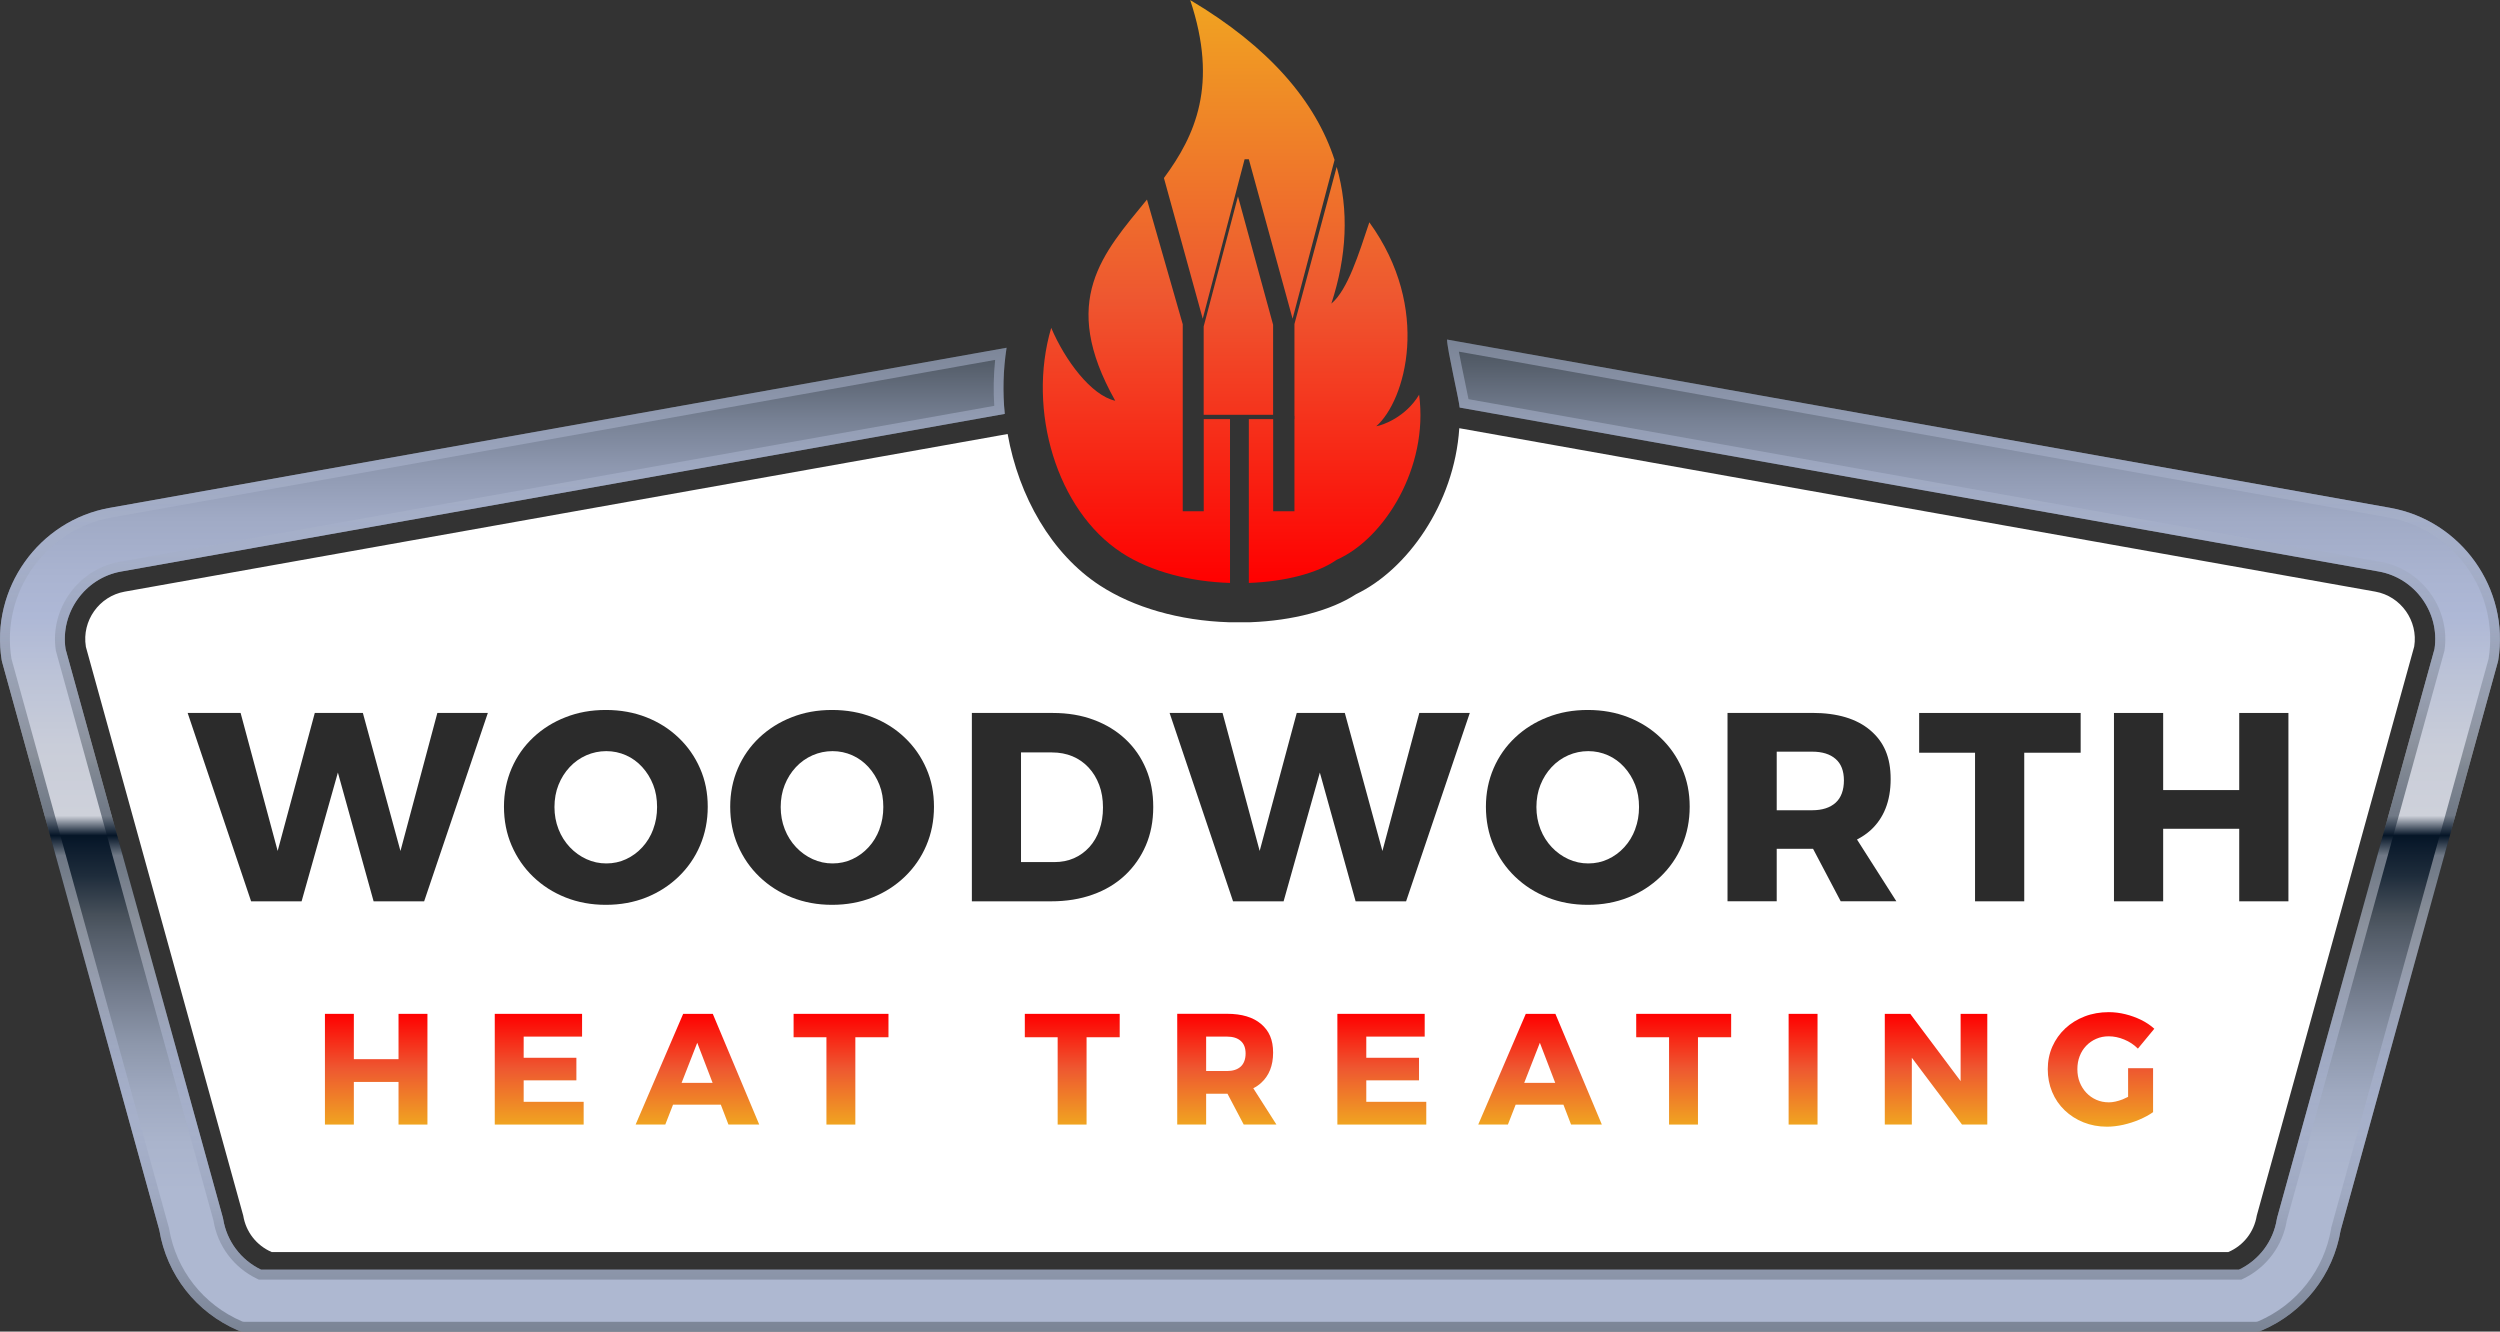 <svg xmlns="http://www.w3.org/2000/svg" xmlns:xlink="http://www.w3.org/1999/xlink" id="Layer_1" viewBox="0 0 426.32 227.07"><rect x="0" y="0" width="426.32" height="227.07" fill="#333333" stroke="none"/><defs><style>.cls-1{fill:none;}.cls-2{fill:#2b2b2b;}.cls-3{fill:url(#linear-gradient-8);}.cls-4{fill:url(#linear-gradient-7);}.cls-5{fill:url(#linear-gradient-5);}.cls-6{fill:url(#linear-gradient-6);}.cls-7{fill:url(#linear-gradient-9);}.cls-8{fill:url(#linear-gradient-4);}.cls-9{fill:url(#linear-gradient-3);}.cls-10{fill:url(#linear-gradient-2);}.cls-11{fill:url(#linear-gradient);}.cls-12{fill:#fff;}.cls-13{fill:url(#linear-gradient-10);}.cls-14{fill:url(#linear-gradient-11);}.cls-15{fill:url(#linear-gradient-12);}.cls-16{fill:url(#linear-gradient-13);}.cls-17{fill:url(#linear-gradient-14);}.cls-18{fill:url(#linear-gradient-15);}</style><linearGradient id="linear-gradient" x1="210.02" y1="0" x2="210.02" y2="99.42" gradientUnits="userSpaceOnUse"><stop offset="0" stop-color="#f0a421"></stop><stop offset=".51" stop-color="#ee5730"></stop><stop offset="1" stop-color="red"></stop></linearGradient><linearGradient id="linear-gradient-2" x1="64.15" y1="191.77" x2="64.15" y2="172.89" xlink:href="#linear-gradient"></linearGradient><linearGradient id="linear-gradient-3" x1="91.95" y1="191.77" x2="91.95" y2="172.89" xlink:href="#linear-gradient"></linearGradient><linearGradient id="linear-gradient-4" x1="118.94" y1="191.77" x2="118.94" y2="172.89" xlink:href="#linear-gradient"></linearGradient><linearGradient id="linear-gradient-5" x1="143.42" y1="191.77" x2="143.42" y2="172.89" xlink:href="#linear-gradient"></linearGradient><linearGradient id="linear-gradient-6" x1="182.85" y1="191.77" x2="182.85" y2="172.89" xlink:href="#linear-gradient"></linearGradient><linearGradient id="linear-gradient-7" x1="209.21" y1="191.77" x2="209.21" y2="172.89" xlink:href="#linear-gradient"></linearGradient><linearGradient id="linear-gradient-8" x1="235.64" y1="191.77" x2="235.64" y2="172.89" xlink:href="#linear-gradient"></linearGradient><linearGradient id="linear-gradient-9" x1="262.63" y1="191.77" x2="262.63" y2="172.89" xlink:href="#linear-gradient"></linearGradient><linearGradient id="linear-gradient-10" x1="287.11" y1="191.77" x2="287.11" y2="172.89" xlink:href="#linear-gradient"></linearGradient><linearGradient id="linear-gradient-11" x1="307.47" y1="191.77" x2="307.47" y2="172.89" xlink:href="#linear-gradient"></linearGradient><linearGradient id="linear-gradient-12" x1="330.15" y1="191.77" x2="330.15" y2="172.89" xlink:href="#linear-gradient"></linearGradient><linearGradient id="linear-gradient-13" x1="358.27" y1="192.12" x2="358.27" y2="172.59" xlink:href="#linear-gradient"></linearGradient><linearGradient id="linear-gradient-14" x1="213.16" y1="57.9" x2="213.16" y2="227.07" gradientUnits="userSpaceOnUse"><stop offset="0" stop-color="#47505a"></stop><stop offset=".03" stop-color="#58616e"></stop><stop offset=".08" stop-color="#768093"></stop><stop offset=".13" stop-color="#8e98b0"></stop><stop offset=".18" stop-color="#a0aac5"></stop><stop offset=".24" stop-color="#aab4d1"></stop><stop offset=".28" stop-color="#aeb8d6"></stop><stop offset=".34" stop-color="#bcc3d7"></stop><stop offset=".41" stop-color="#c9cdd9"></stop><stop offset=".48" stop-color="#ced1da"></stop><stop offset=".5" stop-color="#051527"></stop><stop offset=".54" stop-color="#1e2c3b"></stop><stop offset=".58" stop-color="#47505a"></stop><stop offset=".6" stop-color="#545d69"></stop><stop offset=".66" stop-color="#747d8e"></stop><stop offset=".71" stop-color="#8d97ab"></stop><stop offset=".76" stop-color="#9fa9c0"></stop><stop offset=".81" stop-color="#aab4cc"></stop><stop offset=".86" stop-color="#aeb8d1"></stop></linearGradient><linearGradient id="linear-gradient-15" x1="213.16" y1="227.07" x2="213.16" y2="57.9" gradientUnits="userSpaceOnUse"><stop offset="0" stop-color="#47505a" stop-opacity=".5"></stop><stop offset=".07" stop-color="#70798b" stop-opacity=".5"></stop><stop offset=".14" stop-color="#929cb4" stop-opacity=".5"></stop><stop offset=".21" stop-color="#a7b1cd" stop-opacity=".5"></stop><stop offset=".28" stop-color="#aeb8d6" stop-opacity=".5"></stop><stop offset=".38" stop-color="#c5cad8" stop-opacity=".5"></stop><stop offset=".48" stop-color="#ced1da" stop-opacity=".5"></stop><stop offset=".5" stop-color="#051527" stop-opacity=".5"></stop><stop offset=".57" stop-color="#38434f" stop-opacity=".5"></stop><stop offset=".58" stop-color="#47505a" stop-opacity=".5"></stop><stop offset=".64" stop-color="#6d7686" stop-opacity=".5"></stop><stop offset=".72" stop-color="#919aaf" stop-opacity=".5"></stop><stop offset=".79" stop-color="#a6b0c8" stop-opacity=".5"></stop><stop offset=".86" stop-color="#aeb8d1" stop-opacity=".5"></stop></linearGradient></defs><path class="cls-1" d="M405.06,100.89c4.37.78,7.34,4.98,6.63,9.36l-26.85,97.05c-.45,2.78-2.26,5.1-4.85,6.21H46.33c-2.58-1.11-4.4-3.43-4.85-6.21L14.63,110.25c-.71-4.38,2.27-8.58,6.63-9.36l150.57-26.86c-.2-1.14-.38-2.29-.49-3.45L20.66,97.46c-6.18,1.1-10.41,7.02-9.48,13.22l26.81,96.91c.02.09.04.18.06.27.61,3.8,3.01,7,6.46,8.65h337.31c3.44-1.66,5.84-4.86,6.46-8.65.01-.09.03-.18.06-.27l26.82-96.91c.93-6.2-3.3-12.11-9.49-13.22l-156.75-27.96c.05,1.19,0,2.36-.07,3.53l156.21,27.87Z"></path><path class="cls-12" d="M14.63,110.25l26.85,97.05c.45,2.78,2.27,5.1,4.85,6.21h333.66c2.59-1.11,4.4-3.43,4.85-6.21l26.85-97.05c.71-4.38-2.27-8.58-6.63-9.36l-156.21-27.87c-.85,12.96-8.96,24.18-17.61,28.31-4.27,2.78-10.79,4.51-18.03,4.78-.08,0-.17,0-.25,0-.54,0-2.66,0-3.21,0-.07,0-.15,0-.22,0-8.4-.27-16.21-2.51-22-6.29-8.21-5.37-13.8-15.13-15.7-25.81L21.27,100.89c-4.37.78-7.34,4.98-6.63,9.36Z"></path><path class="cls-11" d="M227.94,28.45c2.13,7.44,1.73,15.27-.91,23.33,2.8-2.34,4.7-8.55,6.48-13.87,10.65,14.71,6.15,30.43,1.18,34.78,1.09-.17,5.03-1.56,7.31-5.38,1.65,12.43-5.95,24.59-14.06,28.15-3.21,2.27-8.79,3.72-14.98,3.95v-27.93h4.15v15.71h3.63v-15.71h.02v-.55h-.02v-15.67l.21-.79,7-26.03ZM198.48,30.35l6.62,24,7.14-27.19h.72l7.46,27.19,7.16-27.08c-3.25-10.02-11.19-19.29-24.62-27.26,4.82,14.45.86,23.11-4.48,30.35ZM211.11,33.49l-5.53,20.98-.32,1.19v15.07h11.84v-15.35l-5.99-21.89ZM191.21,94.22c5.21,3.41,12.03,4.98,18.54,5.19v-27.94h-4.48v15.71h-3.58v-31.88l-6.1-21.27c-7.47,9.16-15.09,17.15-5.41,34.31-4.12-.92-8.55-6.88-10.92-12.43-4.15,14.07.96,31.11,11.96,38.31Z"></path><polygon class="cls-10" points="67.96 180.62 60.34 180.62 60.34 172.89 55.41 172.89 55.41 191.77 60.34 191.77 60.34 184.5 67.96 184.5 67.96 191.77 72.89 191.77 72.89 172.89 67.96 172.89 67.96 180.62"></polygon><polygon class="cls-9" points="89.3 184.23 98.29 184.23 98.29 180.38 89.3 180.38 89.3 176.77 99.26 176.77 99.26 172.89 84.37 172.89 84.37 191.77 99.53 191.77 99.53 187.89 89.3 187.89 89.3 184.23"></polygon><path class="cls-8" d="M116.5,172.89l-8.11,18.88h5.06l1.32-3.39h8.15l1.3,3.39h5.25l-7.92-18.88h-5.06ZM116.23,184.66l2.67-6.84,2.62,6.84h-5.28Z"></path><polygon class="cls-5" points="135.33 176.88 140.93 176.88 140.93 191.77 145.86 191.77 145.86 176.88 151.51 176.88 151.51 172.89 135.33 172.89 135.33 176.88"></polygon><polygon class="cls-6" points="174.76 176.88 180.36 176.88 180.36 191.77 185.29 191.77 185.29 176.88 190.94 176.88 190.94 172.89 174.76 172.89 174.76 176.88"></polygon><path class="cls-4" d="M215.05,184.67c1.36-1.23,2.05-2.95,2.05-5.16s-.68-3.73-2.05-4.89c-1.36-1.16-3.3-1.74-5.82-1.74h-8.48v18.88h4.93v-5.25h3.55s.06,0,.09,0l2.77,5.26h5.58l-3.95-6.19c.49-.25.94-.55,1.33-.91ZM205.68,176.77h3.55c1.01,0,1.79.24,2.34.73.56.48.84,1.2.84,2.15s-.28,1.73-.84,2.24c-.56.5-1.34.75-2.34.75h-3.55v-5.87Z"></path><polygon class="cls-3" points="232.99 184.23 241.98 184.23 241.98 180.38 232.99 180.38 232.99 176.77 242.95 176.77 242.95 172.89 228.06 172.89 228.06 191.77 243.22 191.77 243.22 187.89 232.99 187.89 232.99 184.23"></polygon><path class="cls-7" d="M260.19,172.89l-8.11,18.88h5.06l1.32-3.39h8.15l1.3,3.39h5.25l-7.92-18.88h-5.06ZM259.92,184.66l2.67-6.84,2.62,6.84h-5.28Z"></path><polygon class="cls-13" points="279.02 176.88 284.62 176.88 284.62 191.77 289.55 191.77 289.55 176.88 295.21 176.88 295.21 172.89 279.02 172.89 279.02 176.88"></polygon><rect class="cls-14" x="305.01" y="172.89" width="4.93" height="18.88"></rect><polygon class="cls-15" points="334.34 184.36 325.75 172.89 321.41 172.89 321.41 191.77 326.02 191.77 326.02 180.38 334.58 191.77 338.89 191.77 338.89 172.89 334.34 172.89 334.34 184.36"></polygon><path class="cls-16" d="M362.89,187.05c-.3.15-.61.3-.93.43-.87.33-1.65.5-2.33.5-.77,0-1.49-.14-2.14-.43-.66-.29-1.23-.69-1.71-1.2-.48-.51-.86-1.11-1.13-1.79s-.4-1.43-.4-2.24.13-1.53.39-2.21.63-1.27,1.12-1.78c.48-.5,1.05-.9,1.7-1.18.65-.29,1.36-.43,2.13-.43.88,0,1.76.18,2.65.55.89.37,1.67.88,2.33,1.55l2.8-3.39c-.65-.59-1.4-1.09-2.25-1.51-.85-.41-1.75-.74-2.69-.97-.94-.23-1.88-.35-2.81-.35-1.49,0-2.87.24-4.13.73-1.27.49-2.37,1.17-3.31,2.05-.94.88-1.67,1.91-2.2,3.1-.52,1.19-.78,2.47-.78,3.85s.25,2.68.75,3.88c.5,1.2,1.21,2.24,2.13,3.12.92.88,1.99,1.57,3.22,2.06,1.23.49,2.56.74,4,.74.88,0,1.8-.11,2.76-.32.96-.22,1.89-.51,2.77-.89.89-.38,1.67-.8,2.33-1.27v-7.49h-4.26v4.89Z"></path><polygon class="cls-2" points="68.29 145.12 61.88 121.58 53.68 121.58 47.35 145.11 41.03 121.58 32 121.58 42.82 153.7 51.43 153.7 57.62 131.74 63.71 153.7 72.33 153.7 83.19 121.58 74.58 121.58 68.29 145.12"></polygon><path class="cls-2" d="M115.71,125.79c-1.57-1.5-3.41-2.66-5.5-3.48-2.09-.82-4.39-1.24-6.9-1.24s-4.77.41-6.87,1.24c-2.11.82-3.95,1.98-5.52,3.46-1.57,1.48-2.8,3.23-3.67,5.25-.87,2.02-1.31,4.2-1.31,6.55s.43,4.59,1.31,6.62,2.09,3.8,3.67,5.32,3.41,2.69,5.52,3.53c2.11.84,4.4,1.26,6.87,1.26s4.8-.42,6.9-1.26c2.09-.84,3.93-2.02,5.5-3.53,1.57-1.51,2.8-3.28,3.67-5.32s1.31-4.24,1.31-6.62-.43-4.53-1.31-6.53c-.87-2-2.09-3.75-3.67-5.25ZM111.4,141.4c-.44,1.18-1.06,2.2-1.86,3.07-.79.87-1.72,1.55-2.77,2.04-1.05.49-2.18.73-3.37.73s-2.32-.24-3.39-.73c-1.07-.49-2.02-1.17-2.84-2.04-.82-.87-1.47-1.89-1.93-3.07-.46-1.18-.69-2.44-.69-3.78s.23-2.64.69-3.78c.46-1.15,1.09-2.15,1.9-3.02.81-.87,1.76-1.54,2.84-2.02,1.08-.47,2.22-.71,3.41-.71s2.31.24,3.37.71,1.98,1.15,2.77,2.02c.79.87,1.41,1.88,1.86,3.02s.66,2.41.66,3.78-.22,2.61-.66,3.78Z"></path><path class="cls-2" d="M154.29,125.79c-1.57-1.5-3.41-2.66-5.5-3.48-2.09-.82-4.39-1.24-6.9-1.24s-4.77.41-6.87,1.24c-2.11.82-3.95,1.98-5.52,3.46-1.57,1.48-2.8,3.23-3.67,5.25-.87,2.02-1.31,4.2-1.31,6.55s.43,4.59,1.31,6.62,2.09,3.8,3.67,5.32,3.41,2.69,5.52,3.53c2.11.84,4.4,1.26,6.87,1.26s4.8-.42,6.9-1.26c2.09-.84,3.93-2.02,5.5-3.53,1.57-1.51,2.8-3.28,3.67-5.32s1.31-4.24,1.31-6.62-.43-4.53-1.31-6.53c-.87-2-2.09-3.75-3.67-5.25ZM149.98,141.4c-.44,1.18-1.06,2.2-1.86,3.07-.79.87-1.72,1.55-2.77,2.04-1.05.49-2.18.73-3.37.73s-2.32-.24-3.39-.73c-1.07-.49-2.02-1.17-2.84-2.04-.82-.87-1.47-1.89-1.93-3.07-.46-1.18-.69-2.44-.69-3.78s.23-2.64.69-3.78c.46-1.15,1.09-2.15,1.9-3.02.81-.87,1.76-1.54,2.84-2.02,1.08-.47,2.22-.71,3.41-.71s2.31.24,3.37.71,1.98,1.15,2.77,2.02c.79.87,1.41,1.88,1.86,3.02s.66,2.41.66,3.78-.22,2.61-.66,3.78Z"></path><path class="cls-2" d="M191.92,126.05c-1.51-1.42-3.32-2.52-5.41-3.3-2.09-.78-4.41-1.17-6.94-1.17h-13.84v32.12h13.52c2.6,0,4.96-.38,7.1-1.15,2.14-.76,3.97-1.86,5.5-3.3,1.53-1.44,2.71-3.13,3.55-5.09.84-1.95,1.26-4.14,1.26-6.55s-.41-4.55-1.24-6.51c-.82-1.95-1.99-3.64-3.51-5.06ZM187.49,141.49c-.4,1.15-.97,2.13-1.72,2.96-.75.82-1.63,1.46-2.63,1.9-1.01.44-2.12.66-3.35.66h-5.68v-18.7h5.27c1.28,0,2.45.22,3.51.66,1.05.44,1.97,1.08,2.75,1.92.78.84,1.38,1.83,1.81,2.98.43,1.15.64,2.42.64,3.83s-.2,2.63-.6,3.78Z"></path><polygon class="cls-2" points="235.74 145.12 229.33 121.58 221.13 121.58 214.81 145.11 208.48 121.58 199.45 121.58 210.27 153.7 218.89 153.7 225.07 131.74 231.17 153.7 239.78 153.7 250.64 121.58 242.03 121.58 235.74 145.12"></polygon><path class="cls-2" d="M283.16,125.79c-1.57-1.5-3.41-2.66-5.5-3.48-2.09-.82-4.39-1.24-6.9-1.24s-4.77.41-6.87,1.24c-2.11.82-3.95,1.98-5.52,3.46-1.57,1.48-2.8,3.23-3.67,5.25-.87,2.02-1.31,4.2-1.31,6.55s.43,4.59,1.31,6.62c.87,2.03,2.09,3.8,3.67,5.32s3.41,2.69,5.52,3.53c2.11.84,4.4,1.26,6.87,1.26s4.8-.42,6.9-1.26c2.09-.84,3.93-2.02,5.5-3.53,1.57-1.51,2.8-3.28,3.67-5.32.87-2.03,1.31-4.24,1.31-6.62s-.43-4.53-1.31-6.53c-.87-2-2.09-3.75-3.67-5.25ZM278.85,141.4c-.44,1.18-1.06,2.2-1.86,3.07-.79.87-1.72,1.55-2.77,2.04-1.05.49-2.18.73-3.37.73s-2.32-.24-3.39-.73c-1.07-.49-2.02-1.17-2.84-2.04-.82-.87-1.47-1.89-1.93-3.07-.46-1.18-.69-2.44-.69-3.78s.23-2.64.69-3.78c.46-1.15,1.09-2.15,1.9-3.02.81-.87,1.76-1.54,2.84-2.02,1.08-.47,2.22-.71,3.41-.71s2.31.24,3.37.71,1.98,1.15,2.77,2.02c.79.87,1.41,1.88,1.86,3.02s.66,2.41.66,3.78-.22,2.61-.66,3.78Z"></path><path class="cls-2" d="M318.93,141.63c2.32-2.09,3.48-5.02,3.48-8.78s-1.16-6.35-3.48-8.32c-2.32-1.97-5.62-2.96-9.9-2.96h-14.44v32.12h8.39v-8.94h6.05c.05,0,.1,0,.15,0l4.71,8.94h9.49l-6.71-10.53c.83-.43,1.6-.94,2.27-1.54ZM302.98,128.18h6.05c1.71,0,3.04.41,3.99,1.24.95.82,1.42,2.05,1.42,3.67s-.47,2.95-1.42,3.8c-.95.85-2.28,1.28-3.99,1.28h-6.05v-9.99Z"></path><polygon class="cls-2" points="327.27 128.36 336.8 128.36 336.8 153.7 345.19 153.7 345.19 128.36 354.81 128.36 354.81 121.58 327.27 121.58 327.27 128.36"></polygon><polygon class="cls-2" points="381.85 121.58 381.85 134.73 368.88 134.73 368.88 121.58 360.49 121.58 360.49 153.7 368.88 153.7 368.88 141.33 381.85 141.33 381.85 153.7 390.24 153.7 390.24 121.58 381.85 121.58"></polygon><path class="cls-17" d="M407.6,86.6l-160.84-28.7c-.02,1.5,2.11,10.59,2.15,11.6l156.75,27.96c6.19,1.11,10.43,7.02,9.49,13.22l-26.82,96.91c-.02.09-.04.18-.06.27-.61,3.8-3.01,7-6.46,8.65H44.51c-3.44-1.66-5.84-4.86-6.46-8.65-.01-.09-.03-.18-.06-.27L11.18,110.68c-.93-6.2,3.3-12.12,9.48-13.22l150.68-26.88c-.38-3.74-.27-7.54.31-11.28L18.72,86.6C6.59,88.75-1.68,100.41.29,112.58c.01.09.03.18.06.27l26.82,96.92c1.28,7.65,6.29,14.04,13.43,17.1.31.13.65.2.99.2h343.13c.34,0,.68-.07.99-.2,7.13-3.06,12.15-9.44,13.44-17.09l26.81-96.93c.02-.09.04-.18.06-.27,1.97-12.17-6.3-23.82-18.43-25.98Z"></path><path class="cls-18" d="M248.75,59.96l158.56,28.29c11.23,2,18.89,12.79,17.07,24.06,0,.03-.01.06-.02.09l-26.81,96.93-.02.08v.09c-1.21,7.08-5.86,13-12.46,15.83-.11.04-.22.07-.33.07H41.6c-.11,0-.23-.02-.33-.07-6.6-2.83-11.25-8.75-12.44-15.83v-.09s-.04-.08-.04-.08L1.97,112.4s-.01-.06-.02-.09c-1.82-11.27,5.84-22.06,17.07-24.06l150.68-26.88c-.27,2.61-.32,5.23-.15,7.84L20.37,95.81c-7.05,1.26-11.91,8.04-10.85,15.12l.02.1.03.1,26.81,96.92s.01.06.02.09c.7,4.31,3.46,8.01,7.39,9.9l.35.17h338.08l.35-.17c3.93-1.89,6.69-5.59,7.39-9.9,0-.03.01-.06.02-.09l26.82-96.91.03-.1.02-.1c1.06-7.08-3.81-13.86-10.86-15.12l-155.57-27.75c-.14-.72-.35-1.75-.66-3.24-.29-1.4-.7-3.36-.98-4.86M246.76,57.9c-.02,1.5,2.11,10.59,2.15,11.6l156.75,27.96c6.19,1.11,10.43,7.02,9.49,13.22l-26.82,96.91c-.02.09-.04.18-.06.27-.61,3.8-3.01,7-6.46,8.65H44.51c-3.44-1.66-5.84-4.86-6.46-8.65-.01-.09-.03-.18-.06-.27L11.18,110.68c-.93-6.2,3.3-12.12,9.48-13.22l150.68-26.88c-.38-3.74-.27-7.54.31-11.28L18.72,86.6C6.59,88.75-1.68,100.41.29,112.58c.01.09.03.18.06.27l26.82,96.92c1.28,7.65,6.29,14.04,13.43,17.1.31.13.65.2.99.2h343.13c.34,0,.68-.07.99-.2,7.13-3.06,12.15-9.44,13.44-17.09l26.81-96.93c.02-.09.04-.18.06-.27,1.97-12.17-6.3-23.82-18.43-25.98l-160.84-28.7h0Z"></path></svg>